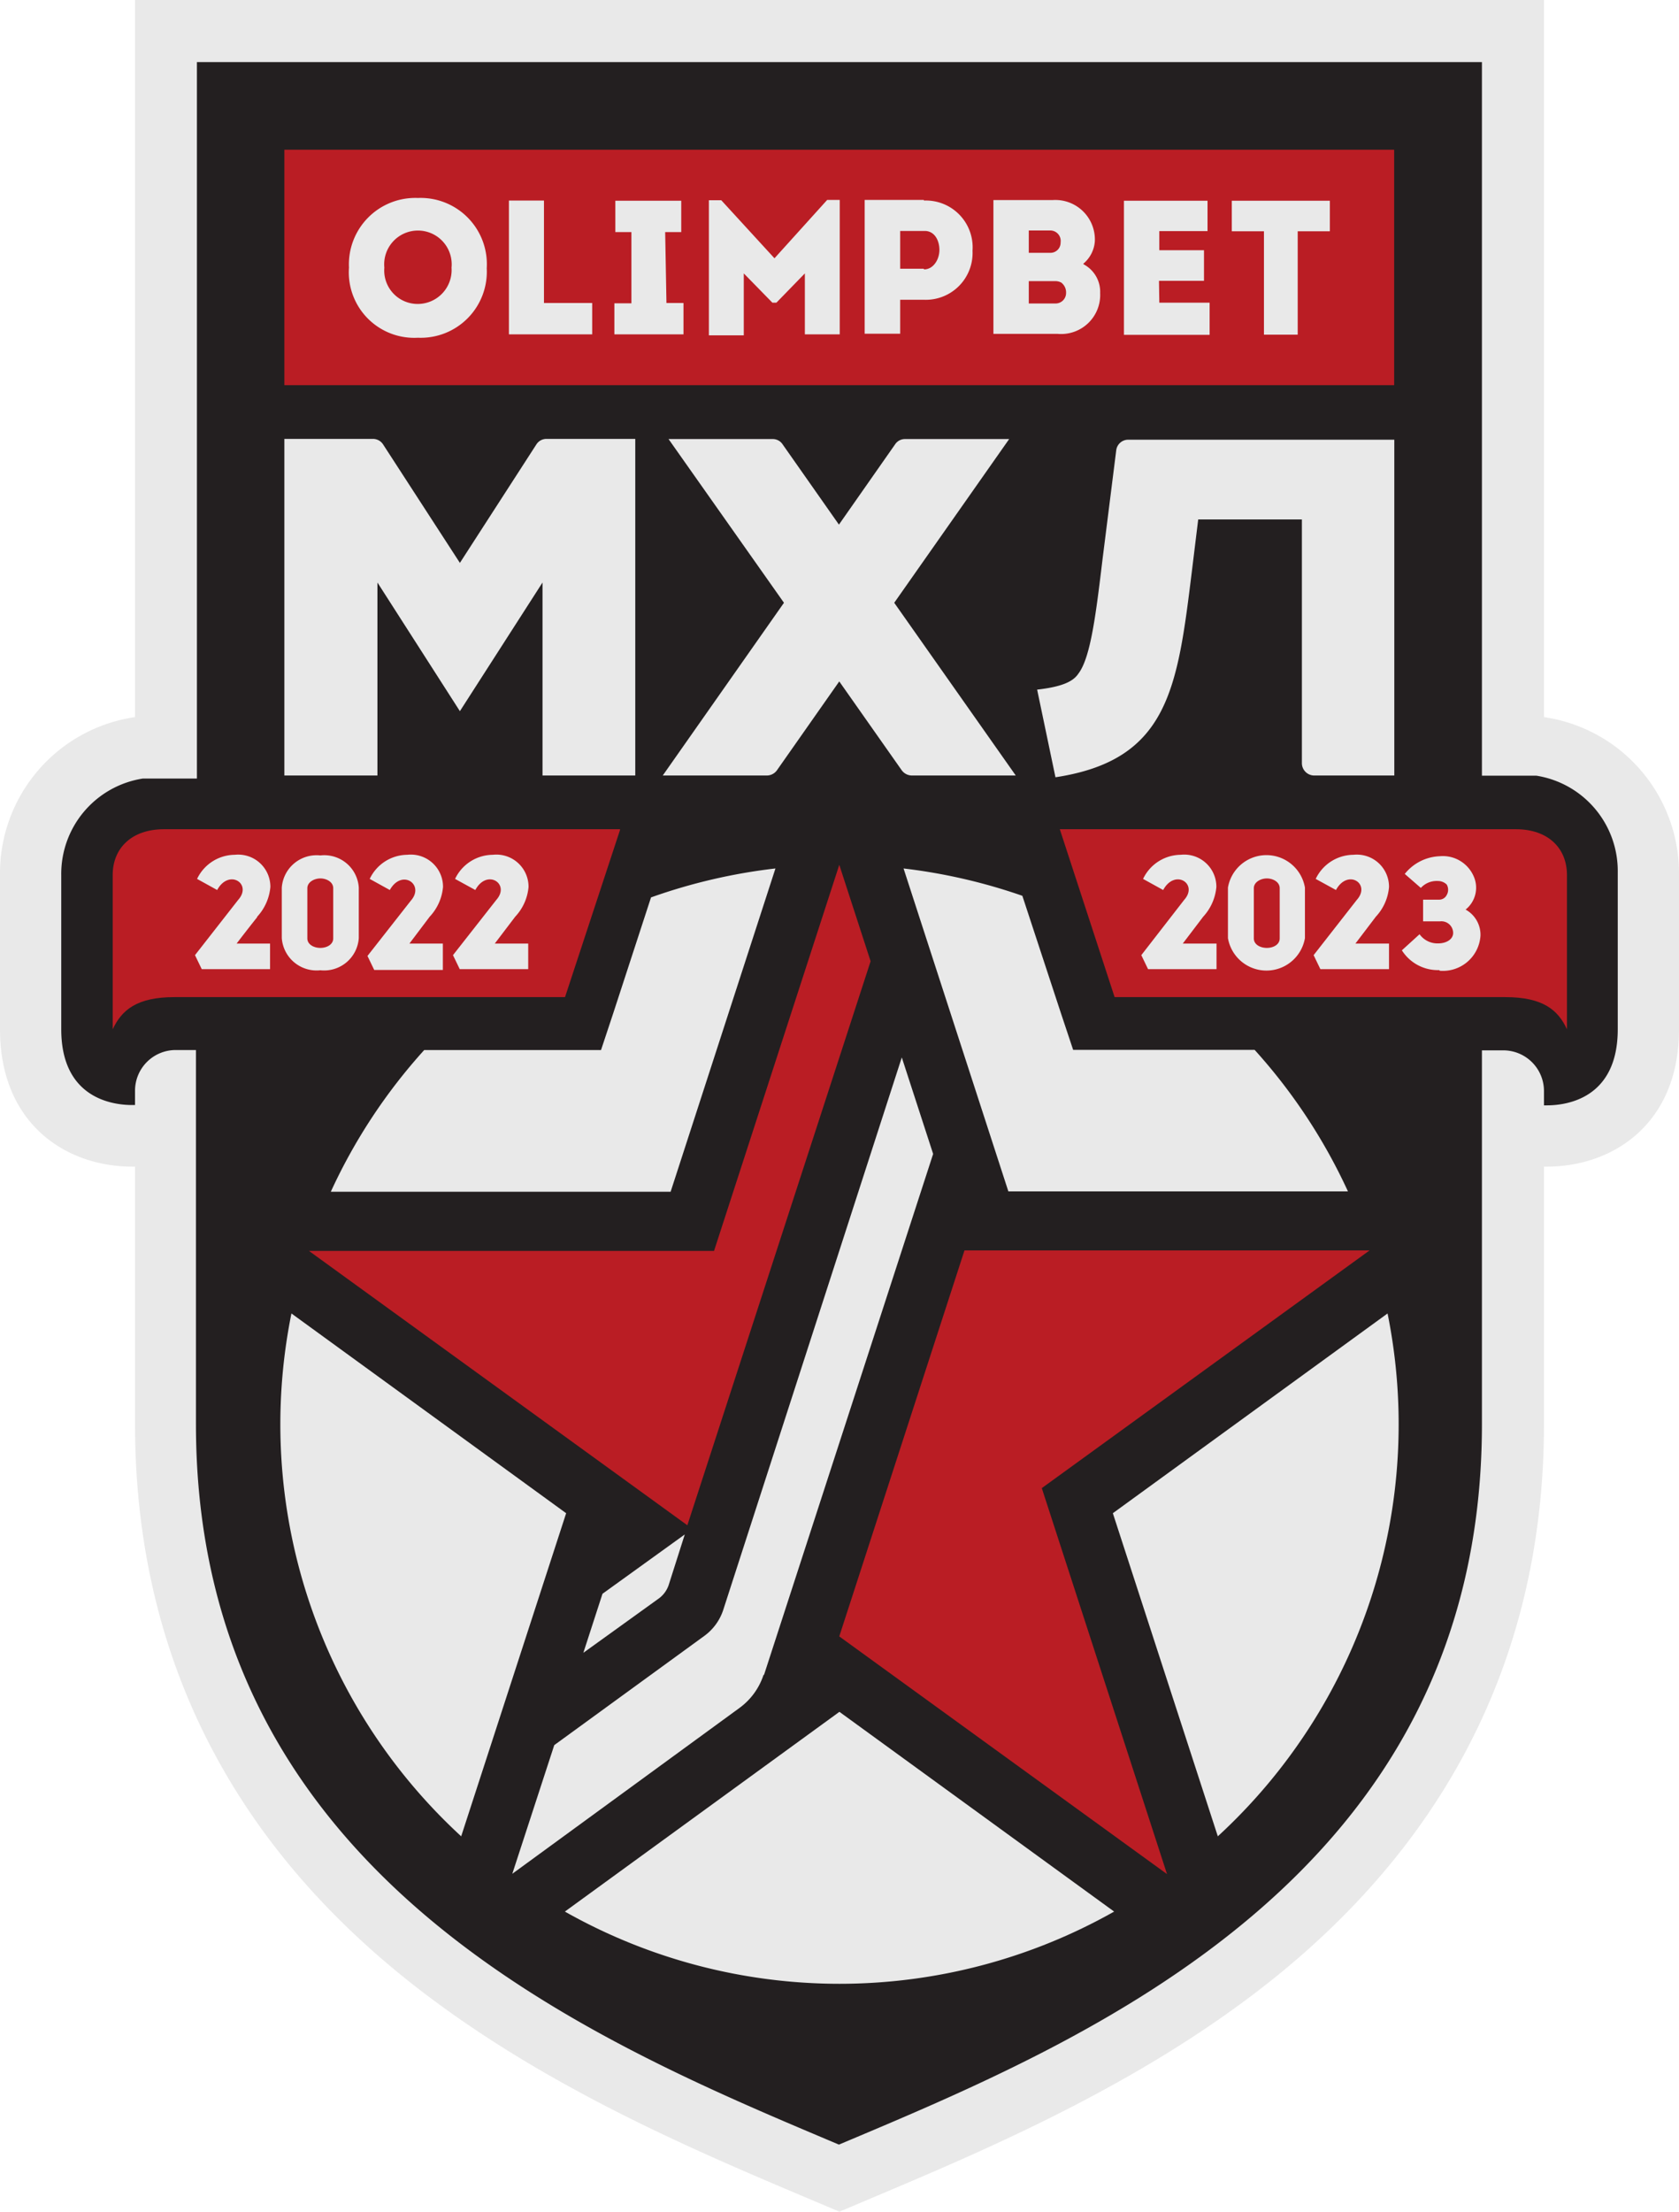 <svg id="00c11c68-4a17-46ed-bf73-220f8ce52593" data-name="Слой 1" xmlns="http://www.w3.org/2000/svg" viewBox="0 0 104.45 137.53"><defs><style>.b1d72a60-e940-4579-b89e-c467dd265481{fill:#231f20;}.\32 f1d673d-5a95-489f-9c65-9a4fa35d29c5{fill:#ba1d24;}.\36 0ea3a30-6f05-42ca-a423-4c8fcd48da88{fill:#e9e9e9;}</style></defs><title>JHL_Logo_OLIMP_2022_2023_RU</title><path class="b1d72a60-e940-4579-b89e-c467dd265481" d="M94.13,46.7h-.41V2.33h-83V46.7h-.42a7.71,7.71,0,0,0-8,7.71V64c0,4.61,3.07,6.25,5.94,6.25h2.51V88.56a40.81,40.81,0,0,0,4.19,18.53,42.42,42.42,0,0,0,10.37,13c8.15,7,18,11.17,25.9,14.5l1,.44,1-.44c7.9-3.33,17.74-7.49,25.9-14.5a42.42,42.42,0,0,0,10.37-13,40.81,40.81,0,0,0,4.19-18.53V70.23h2.51c2.87,0,5.94-1.64,5.94-6.25V54.41a7.71,7.71,0,0,0-8-7.71" transform="translate(0 0)"/><path class="2f1d673d-5a95-489f-9c65-9a4fa35d29c5" d="M85.2,77.75H60l-7.79,24h0L72.6,116.53l-7.79-24L85.2,77.75" transform="translate(0 0)"/><path class="2f1d673d-5a95-489f-9c65-9a4fa35d29c5" d="M52.21,53.78l-7.79,24H19.22L42.76,94.84l11.4-35.07-1.95-6" transform="translate(0 0)"/><path class="60ea3a30-6f05-42ca-a423-4c8fcd48da88" d="M48.24,54a35,35,0,0,0-7.74,1.8L38.15,63l-.76,2.29h-11a34.7,34.7,0,0,0-5.81,8.81H41.72L48.24,54" transform="translate(0 0)"/><path class="60ea3a30-6f05-42ca-a423-4c8fcd48da88" d="M83.86,74.09a34.7,34.7,0,0,0-5.81-8.81H66.76L66,63l-2.4-7.3A34.91,34.91,0,0,0,56.21,54l6.52,20.08H83.86" transform="translate(0 0)"/><path class="60ea3a30-6f05-42ca-a423-4c8fcd48da88" d="M35.14,118.86a34.75,34.75,0,0,0,34.17,0L52.22,106.44,35.14,118.86" transform="translate(0 0)"/><path class="60ea3a30-6f05-42ca-a423-4c8fcd48da88" d="M18.13,81.67a34.79,34.79,0,0,0,10.56,32.51l6.53-20.09L18.13,81.67" transform="translate(0 0)"/><path class="60ea3a30-6f05-42ca-a423-4c8fcd48da88" d="M86.32,81.67,69.23,94.09l6.53,20.09A34.79,34.79,0,0,0,86.32,81.67" transform="translate(0 0)"/><path class="60ea3a30-6f05-42ca-a423-4c8fcd48da88" d="M47.53,104.14,58.05,71.75l-1.95-6L45,100.08a3.25,3.25,0,0,1-1.2,1.65l-9.32,6.78-2.61,8h0L46,106.2a4.14,4.14,0,0,0,1.5-2.06" transform="translate(0 0)"/><path class="60ea3a30-6f05-42ca-a423-4c8fcd48da88" d="M36.29,102.77,41,99.38a1.72,1.72,0,0,0,.6-.83l1-3.14L37.48,99.1l-1.19,3.67" transform="translate(0 0)"/><path class="60ea3a30-6f05-42ca-a423-4c8fcd48da88" d="M96.05,44.59V0H8.4V44.59A9.81,9.81,0,0,0,0,54.41V64c0,5.9,4.13,8.54,8.22,8.54H8.4v16c0,13.3,5.17,24.5,15.37,33.28,8.43,7.25,18.89,11.66,26.51,14.88l1.94.82,1.94-.82c7.63-3.22,18.09-7.63,26.52-14.88,10.2-8.78,15.37-20,15.37-33.28v-16h.18c4.09,0,8.22-2.64,8.22-8.54V54.41a9.81,9.81,0,0,0-8.4-9.82M100.64,64c0,4.31-3.18,4.73-4.41,4.73h-.18v-.89a2.53,2.53,0,0,0-2.53-2.53H92.19V88.56c0,28.18-24.71,38.35-40,44.79-15.25-6.44-40-16.61-40-44.79V65.29H10.93A2.53,2.53,0,0,0,8.4,67.82v.89H8.22C7,68.71,3.81,68.29,3.81,64V54.41a6,6,0,0,1,5.07-6l.25,0,.37,0,.22,0,.6,0h1.93V3.86H92.19V48.23h1.94l.6,0,.22,0,.37,0,.25,0a6,6,0,0,1,5.07,6Z" transform="translate(0 0)"/><path class="60ea3a30-6f05-42ca-a423-4c8fcd48da88" d="M64.52,42.88c1.79-.2,2.31-.61,2.57-1,.76-1,1.09-3.71,1.5-7.12L69.44,28a.75.75,0,0,1,.75-.66H86.74V48.22h-5a.77.77,0,0,1-.75-.77V32.3H74.54l-.39,3.19c-.9,7.32-1.45,11.77-8.49,12.84l-1.14-5.45m-25,5.34V27.29H34a.74.74,0,0,0-.63.34L28.61,35l-4.78-7.37a.75.75,0,0,0-.64-.34h-5.5V48.22h5.79v-12l5.13,8,5.14-8v12Zm23.67,0L55.63,37.48,62.78,27.3H56.31a.73.73,0,0,0-.62.32l-3.5,5-3.51-5a.73.73,0,0,0-.62-.32H41.59l7.18,10.18L41.23,48.22h6.48a.78.78,0,0,0,.62-.32l3.88-5.53L56.1,47.9a.79.79,0,0,0,.63.32Z" transform="translate(0 0)"/><rect class="2f1d673d-5a95-489f-9c65-9a4fa35d29c5" x="17.69" y="9.31" width="69.04" height="14.64"/><path class="60ea3a30-6f05-42ca-a423-4c8fcd48da88" d="M26,12.31a4.13,4.13,0,0,0-4.29,4.33A4.07,4.07,0,0,0,26,21a4.11,4.11,0,0,0,4.28-4.32A4.12,4.12,0,0,0,26,12.31m0,6.59a2.08,2.08,0,0,1-2.09-2.26,2.1,2.1,0,1,1,4.18,0A2.11,2.11,0,0,1,26,18.9Zm7.84-.06h3v1.95H31.66V12.47h2.18Zm7.62,0h1.06v1.95h-4.3V18.86h1.06V14.43h-1V12.48h4.1v1.95h-1Zm10-6.41h.78v8.36H50.07V17L48.3,18.82h-.25L46.27,17v3.85H44.1V12.45h.77l3.31,3.61Zm6,0c-1.24,0-2.43,0-3.67,0v8.32H56V18.64h1.5a2.91,2.91,0,0,0,3-3.05A2.91,2.91,0,0,0,57.49,12.47Zm0,4.28H56V14.36h1.53c.6,0,.91.58.91,1.18S58.06,16.75,57.49,16.75Zm9.93-.31A2,2,0,0,0,68.11,15a2.46,2.46,0,0,0-2.63-2.56H61.8v8.32h4a2.43,2.43,0,0,0,2.64-2.54A1.93,1.93,0,0,0,67.42,16.44ZM64,14.33h1.34a.65.65,0,0,1,.64.74.63.63,0,0,1-.64.65H64Zm1.68,4.54H64V17.48h1.66a.8.8,0,0,1,.36.09.77.77,0,0,1,.3.65A.65.65,0,0,1,65.66,18.87Zm6.44-.05h3.13v2H69.92V12.48h5.2v1.89h-3v1.19h2.78v1.9H72.1Zm10.61-6.34v1.9h-2v6.43h-2.1V14.38h-2v-1.9Z" transform="translate(0 0)"/><path class="2f1d673d-5a95-489f-9c65-9a4fa35d29c5" d="M38.57,51.56H10.2c-2,0-3.19,1.17-3.19,2.85V64c.56-1.19,1.49-2,3.84-2h24.3l3.42-10.39" transform="translate(0 0)"/><path class="2f1d673d-5a95-489f-9c65-9a4fa35d29c5" d="M65.93,51.56H94.3c2,0,3.18,1.17,3.18,2.85V64c-.55-1.19-1.48-2-3.84-2H69.34L65.93,51.56" transform="translate(0 0)"/><path class="60ea3a30-6f05-42ca-a423-4c8fcd48da88" d="M76.39,58.33V55.19a2.43,2.43,0,0,1,4.79,0v3.14a2.43,2.43,0,0,1-4.79,0M78,55.23v3.12c0,.38.4.59.81.59s.8-.21.8-.59V55.23c0-.4-.43-.61-.8-.61S78,54.84,78,55.23Z" transform="translate(0 0)"/><path class="60ea3a30-6f05-42ca-a423-4c8fcd48da88" d="M85.59,57a3.07,3.07,0,0,0,.82-1.85,2,2,0,0,0-2.21-2,2.62,2.62,0,0,0-2.35,1.5l1.26.69c.73-1.34,2.19-.39,1.3.61l-2.69,3.44.42.87h4.27V58.67H84.32L85.59,57" transform="translate(0 0)"/><path class="60ea3a30-6f05-42ca-a423-4c8fcd48da88" d="M74.85,57a3.13,3.13,0,0,0,.82-1.85,2,2,0,0,0-2.22-2,2.62,2.62,0,0,0-2.34,1.5l1.25.69c.73-1.34,2.2-.39,1.31.61L71,59.39l.42.87h4.26V58.67H73.58L74.85,57" transform="translate(0 0)"/><path class="60ea3a30-6f05-42ca-a423-4c8fcd48da88" d="M89.57,60.36a2.34,2.34,0,0,0,2.53-2.18,1.79,1.79,0,0,0-.92-1.62l-.07,0,.06,0a1.74,1.74,0,0,0,.49-2.11,2.09,2.09,0,0,0-2.1-1.21,2.92,2.92,0,0,0-2.17,1.1l1,.87a1.33,1.33,0,0,1,1.06-.43A.78.78,0,0,1,90,55a.65.65,0,0,1,0,.65.52.52,0,0,1-.47.29h-1v1.35h1.05a.73.73,0,0,1,.82.72c0,.38-.4.65-.94.65a1.37,1.37,0,0,1-1.15-.57l-1.1,1a2.65,2.65,0,0,0,2.32,1.23" transform="translate(0 0)"/><path class="60ea3a30-6f05-42ca-a423-4c8fcd48da88" d="M17.53,58.33V55.19a2.17,2.17,0,0,1,2.4-2,2.15,2.15,0,0,1,2.39,2v3.14a2.16,2.16,0,0,1-2.39,2,2.17,2.17,0,0,1-2.4-2m1.59-3.1v3.12c0,.38.41.59.81.59s.8-.21.8-.59V55.23c0-.4-.43-.61-.8-.61S19.12,54.84,19.12,55.23Z" transform="translate(0 0)"/><path class="60ea3a30-6f05-42ca-a423-4c8fcd48da88" d="M26.73,57a3.09,3.09,0,0,0,.83-1.85,2,2,0,0,0-2.22-2A2.61,2.61,0,0,0,23,54.65l1.25.69C25,54,26.44,55,25.56,56l-2.7,3.44.42.87h4.27V58.67H25.47L26.73,57" transform="translate(0 0)"/><path class="60ea3a30-6f05-42ca-a423-4c8fcd48da88" d="M16,57a3.13,3.13,0,0,0,.82-1.85,2,2,0,0,0-2.21-2,2.62,2.62,0,0,0-2.35,1.5l1.25.69c.73-1.34,2.2-.39,1.31.61l-2.69,3.44.42.87H16.8V58.67H14.72c.22-.29.72-.94,1.27-1.63" transform="translate(0 0)"/><path class="60ea3a30-6f05-42ca-a423-4c8fcd48da88" d="M32.05,57a3.09,3.09,0,0,0,.83-1.85,2,2,0,0,0-2.22-2,2.62,2.62,0,0,0-2.35,1.5l1.26.69c.72-1.34,2.19-.39,1.31.61l-2.7,3.44.42.87h4.26V58.67H30.78L32.05,57" transform="translate(0 0)"/></svg>